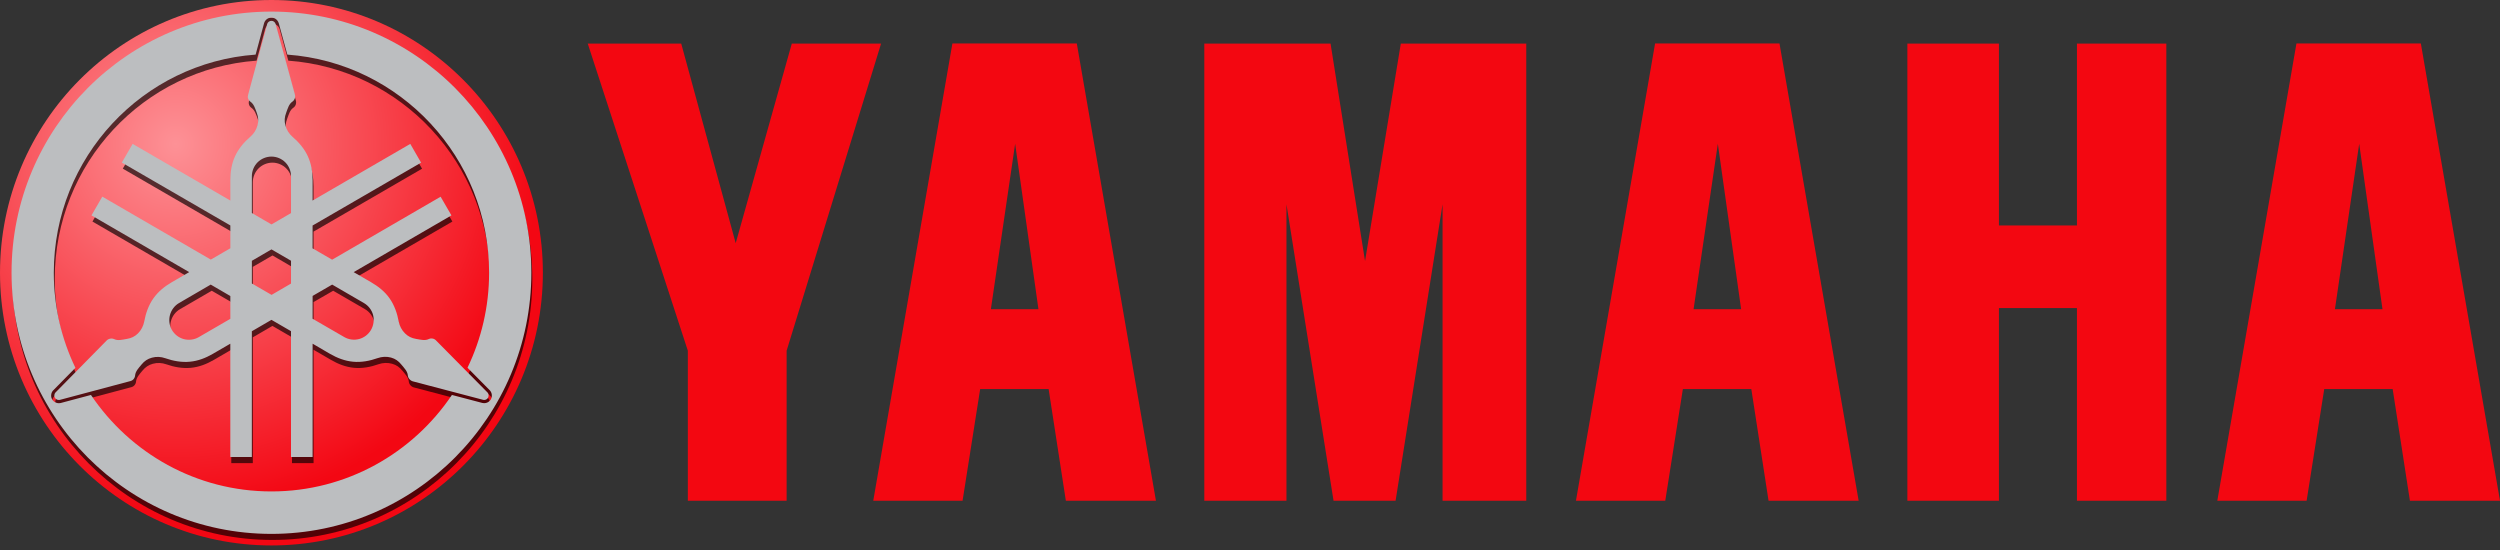<?xml version="1.0" encoding="UTF-8"?> <svg xmlns="http://www.w3.org/2000/svg" width="300" height="66" viewBox="0 0 300 66" fill="none"><rect x="0" y="0" width="300" height="66" fill="#333333" stroke="none"/><g clip-path="url(#clip0_327_92)"><path d="M32.572 -1.14441e-05C14.591 -1.14441e-05 0 14.661 0 32.727C0 50.793 14.592 65.454 32.572 65.454C50.553 65.454 65.144 50.793 65.144 32.727C65.144 14.661 50.553 -1.14441e-05 32.572 -1.14441e-05Z" fill="url(#paint0_radial_327_92)"></path><path opacity="0.66" d="M32.682 2.118C15.467 2.118 1.498 16.154 1.498 33.452C1.498 50.748 15.467 64.794 32.682 64.794C49.897 64.794 63.877 50.749 63.877 33.452C63.877 16.154 49.897 2.118 32.682 2.118ZM32.692 2.846C32.873 2.846 33.06 2.904 33.206 3.009C33.367 3.123 33.484 3.285 33.55 3.468V3.478L33.558 3.487L34.598 7.279C48.122 8.265 58.806 19.612 58.806 33.452C58.806 37.536 57.874 41.408 56.214 44.857L58.892 47.567L58.902 47.577L58.911 47.586C59.044 47.741 59.114 47.922 59.13 48.105C59.147 48.288 59.112 48.482 59.015 48.649C58.921 48.814 58.778 48.945 58.605 49.023C58.429 49.104 58.237 49.123 58.052 49.089H58.024L54.346 48.122C49.647 55.105 41.692 59.7 32.682 59.7C23.673 59.7 15.724 55.105 11.029 48.122L7.361 49.1H7.331C7.125 49.138 6.937 49.096 6.779 49.023C6.607 48.944 6.463 48.813 6.369 48.649C6.279 48.492 6.236 48.298 6.255 48.115C6.272 47.931 6.34 47.752 6.474 47.596L6.483 47.586L6.493 47.578L9.162 44.868C7.499 41.415 6.57 37.541 6.57 33.452C6.57 19.609 17.255 8.257 30.787 7.279L31.808 3.498L31.817 3.478V3.468C31.881 3.283 32.001 3.122 32.16 3.009C32.325 2.892 32.51 2.846 32.692 2.846ZM32.692 3.228C32.582 3.228 32.467 3.26 32.377 3.325C32.284 3.392 32.215 3.486 32.178 3.593L29.909 12.02C29.851 12.184 29.826 12.382 29.88 12.547C29.934 12.711 30.033 12.842 30.176 12.94C30.583 13.222 30.736 13.754 30.928 14.271C31.119 14.787 31.151 15.232 31.014 15.766C30.876 16.299 30.572 16.785 30.155 17.144C29.407 17.788 28.735 18.566 28.317 19.48C27.898 20.395 27.755 21.374 27.755 22.363V24.794L16.032 17.996L14.735 20.236L27.755 27.782V30.52L25.41 31.881L12.391 24.325L11.095 26.586L22.817 33.385L20.72 34.602C19.867 35.094 19.106 35.714 18.528 36.535C17.949 37.357 17.602 38.331 17.422 39.302C17.321 39.844 17.062 40.353 16.669 40.739C16.278 41.125 15.875 41.308 15.334 41.399C14.794 41.489 14.266 41.64 13.819 41.428C13.665 41.355 13.493 41.333 13.325 41.37C13.156 41.405 12.989 41.498 12.876 41.628L6.768 47.843C6.695 47.927 6.644 48.039 6.634 48.15C6.623 48.261 6.646 48.36 6.701 48.457C6.756 48.553 6.838 48.64 6.939 48.686C7.04 48.732 7.153 48.746 7.262 48.725L15.668 46.484C15.838 46.454 16.011 46.373 16.125 46.245C16.241 46.116 16.312 45.958 16.326 45.786C16.366 45.289 16.749 44.899 17.098 44.474C17.449 44.05 17.819 43.797 18.347 43.65C18.876 43.502 19.44 43.535 19.959 43.718C20.887 44.046 21.896 44.232 22.893 44.139C23.892 44.046 24.805 43.685 25.657 43.19L27.755 41.972V55.572H30.338V40.48L32.692 39.111L35.037 40.471V55.572H37.628V41.972L39.725 43.191C40.578 43.684 41.492 44.046 42.489 44.139C43.488 44.231 44.496 44.035 45.425 43.706C45.943 43.524 46.517 43.502 47.045 43.649C47.572 43.797 47.925 44.05 48.273 44.472C48.622 44.897 49.016 45.279 49.054 45.774C49.069 45.946 49.14 46.104 49.255 46.234C49.37 46.364 49.534 46.471 49.703 46.502L58.118 48.715C58.228 48.736 58.341 48.723 58.443 48.678C58.544 48.631 58.625 48.553 58.68 48.457C58.734 48.361 58.758 48.251 58.747 48.141C58.736 48.03 58.694 47.918 58.622 47.833L52.493 41.638C52.382 41.508 52.222 41.397 52.055 41.361C51.885 41.325 51.714 41.343 51.559 41.419C51.111 41.631 50.586 41.49 50.045 41.399C49.503 41.308 49.1 41.116 48.71 40.73C48.318 40.342 48.058 39.834 47.956 39.293C47.776 38.318 47.44 37.346 46.861 36.525C46.282 35.702 45.504 35.094 44.65 34.602L42.563 33.385L54.286 26.586L52.99 24.336L39.971 31.891L37.626 30.531V27.793L50.646 20.246L49.349 17.996L37.626 24.795V22.363C37.626 21.373 37.474 20.395 37.056 19.48C36.637 18.566 35.963 17.788 35.216 17.144C34.799 16.785 34.496 16.299 34.358 15.766C34.221 15.232 34.261 14.787 34.452 14.271C34.645 13.755 34.778 13.221 35.187 12.94C35.328 12.841 35.439 12.712 35.491 12.547C35.545 12.383 35.549 12.184 35.491 12.02L33.185 3.594C33.149 3.488 33.085 3.39 32.995 3.325C32.907 3.26 32.803 3.228 32.692 3.228ZM32.692 19.517C33.306 19.517 33.915 19.771 34.35 20.208C34.786 20.645 35.037 21.257 35.037 21.874V26.299L32.692 27.658L30.338 26.289V21.874C30.338 21.257 30.59 20.646 31.024 20.208C31.459 19.77 32.076 19.517 32.692 19.517ZM32.702 30.655L35.037 32.015V34.753L32.702 36.113L30.338 34.743V32.023L32.702 30.655ZM25.411 34.889L27.756 36.248V38.987L23.954 41.189C23.421 41.498 22.766 41.579 22.17 41.419C21.576 41.258 21.05 40.852 20.741 40.318C20.434 39.784 20.354 39.125 20.513 38.527C20.673 37.928 21.067 37.408 21.6 37.101L25.411 34.889ZM39.983 34.889L43.785 37.091C44.317 37.4 44.721 37.919 44.881 38.518C45.042 39.115 44.951 39.782 44.643 40.317C44.336 40.851 43.807 41.248 43.213 41.409C42.618 41.567 41.974 41.486 41.441 41.179L37.628 38.967V36.246L39.983 34.889Z" fill="black"></path><path d="M32.569 1.391C15.354 1.391 1.385 15.425 1.385 32.724C1.385 50.022 15.354 64.067 32.569 64.067C49.785 64.067 63.762 50.022 63.762 32.724C63.762 15.425 49.785 1.391 32.569 1.391ZM32.578 2.118C32.758 2.118 32.946 2.176 33.092 2.281C33.251 2.395 33.37 2.556 33.434 2.742V2.75L33.444 2.761L34.483 6.553C48.007 7.538 58.692 18.886 58.692 32.724C58.692 36.808 57.759 40.678 56.1 44.129L58.779 46.84L58.788 46.849L58.797 46.859C58.929 47.014 58.999 47.193 59.016 47.375C59.035 47.56 58.998 47.754 58.903 47.92C58.809 48.085 58.665 48.216 58.493 48.294C58.321 48.375 58.127 48.398 57.941 48.362H57.911L54.232 47.394C49.535 54.377 41.579 58.972 32.57 58.972C23.559 58.972 15.611 54.377 10.915 47.394L7.246 48.371H7.217C7.011 48.409 6.823 48.367 6.664 48.294C6.489 48.213 6.347 48.083 6.255 47.92C6.165 47.766 6.122 47.57 6.142 47.386C6.157 47.203 6.227 47.024 6.36 46.868L6.37 46.859L6.38 46.849L9.049 44.139C7.385 40.687 6.456 36.813 6.456 32.724C6.456 18.879 17.143 7.528 30.674 6.553L31.694 2.769L31.703 2.749V2.741C31.768 2.556 31.885 2.395 32.045 2.281C32.209 2.163 32.397 2.118 32.578 2.118ZM32.578 2.501C32.467 2.501 32.353 2.533 32.263 2.597C32.17 2.664 32.101 2.757 32.064 2.865L29.795 11.292C29.738 11.456 29.713 11.646 29.767 11.81C29.821 11.974 29.921 12.114 30.062 12.211C30.47 12.494 30.622 13.025 30.815 13.542C31.007 14.058 31.038 14.503 30.901 15.037C30.765 15.571 30.45 16.057 30.033 16.415C29.286 17.059 28.622 17.837 28.204 18.751C27.784 19.666 27.642 20.644 27.642 21.635V24.067L15.919 17.267L14.623 19.508L27.642 27.053V29.791L25.297 31.151L12.277 23.596L10.98 25.846L22.703 32.654L20.607 33.871C19.754 34.365 18.984 34.984 18.405 35.805C17.825 36.626 17.489 37.6 17.309 38.573C17.207 39.113 16.948 39.622 16.556 40.01C16.164 40.395 15.763 40.578 15.221 40.669C14.681 40.76 14.152 40.911 13.706 40.697C13.551 40.623 13.377 40.603 13.21 40.641C13.041 40.675 12.874 40.766 12.761 40.898L6.644 47.113C6.571 47.198 6.529 47.309 6.519 47.42C6.507 47.53 6.53 47.63 6.585 47.727C6.64 47.823 6.723 47.901 6.823 47.949C6.924 47.994 7.039 48.014 7.148 47.995L15.553 45.754C15.723 45.723 15.896 45.644 16.011 45.515C16.124 45.385 16.197 45.228 16.212 45.056C16.25 44.559 16.633 44.168 16.983 43.744C17.332 43.317 17.703 43.067 18.232 42.921C18.76 42.772 19.325 42.806 19.841 42.988C20.771 43.315 21.779 43.502 22.778 43.407C23.774 43.315 24.689 42.956 25.541 42.461L27.638 41.243V54.841H30.221V39.75L32.576 38.381L34.92 39.74V54.841H37.513V41.243L39.599 42.461C40.453 42.954 41.375 43.315 42.372 43.407C43.371 43.502 44.379 43.305 45.309 42.977C45.826 42.795 46.4 42.762 46.929 42.91C47.455 43.059 47.809 43.317 48.158 43.743C48.506 44.168 48.9 44.551 48.938 45.046C48.953 45.218 49.024 45.376 49.139 45.506C49.254 45.635 49.419 45.74 49.587 45.774L58.003 47.987C58.112 48.007 58.227 47.995 58.328 47.949C58.428 47.902 58.511 47.824 58.566 47.727C58.62 47.632 58.642 47.523 58.632 47.411C58.621 47.299 58.58 47.189 58.508 47.105L52.379 40.909C52.268 40.777 52.108 40.666 51.941 40.633C51.772 40.597 51.6 40.614 51.444 40.689C50.997 40.903 50.471 40.761 49.93 40.67C49.388 40.577 48.988 40.386 48.596 40C48.204 39.614 47.945 39.105 47.843 38.565C47.661 37.59 47.325 36.616 46.746 35.797C46.168 34.974 45.389 34.366 44.536 33.871L42.44 32.655L54.171 25.847L52.874 23.606L39.856 31.162L37.51 29.801V27.063L50.53 19.517L49.234 17.267L37.511 24.066V21.633C37.511 20.643 37.359 19.665 36.94 18.75C36.52 17.836 35.848 17.058 35.1 16.414C34.683 16.055 34.38 15.57 34.243 15.036C34.106 14.502 34.145 14.058 34.337 13.542C34.529 13.025 34.664 12.492 35.072 12.21C35.214 12.112 35.323 11.973 35.377 11.808C35.431 11.645 35.434 11.454 35.377 11.292L33.071 2.864C33.034 2.76 32.961 2.661 32.871 2.595C32.786 2.533 32.683 2.5 32.578 2.501ZM32.578 18.79C33.193 18.79 33.8 19.043 34.236 19.48C34.672 19.918 34.922 20.529 34.922 21.147V25.571L32.578 26.931L30.223 25.561V21.146C30.223 20.527 30.474 19.918 30.91 19.48C31.346 19.042 31.962 18.79 32.578 18.79ZM32.578 29.928L34.922 31.287V34.027L32.588 35.385L30.224 34.017V31.297L32.578 29.928ZM25.287 34.151L27.641 35.522V38.259L23.838 40.463C23.305 40.771 22.651 40.85 22.055 40.692C21.46 40.532 20.933 40.126 20.626 39.591C20.317 39.057 20.237 38.397 20.396 37.801C20.556 37.202 20.95 36.673 21.483 36.365L25.287 34.151ZM39.86 34.151L43.672 36.365C44.205 36.673 44.608 37.192 44.767 37.791C44.928 38.389 44.828 39.056 44.519 39.59C44.212 40.124 43.694 40.522 43.098 40.682C42.505 40.841 41.85 40.76 41.317 40.451L37.513 38.249V35.51L39.86 34.151Z" fill="url(#paint1_radial_327_92)"></path><path d="M70.528 5.23L82.541 42.087V60.09H94.394V42.087L105.73 5.23H95.016L88.284 29.181L81.746 5.23H70.528ZM144.516 5.23V60.09H154.375V24.512L160.025 60.09H167.47L173.108 24.512V60.09H183.152V5.23H168.098L163.804 31.327L159.666 5.23L144.516 5.23ZM228.883 5.23V60.09H239.872V36.968H249.233V60.09H259.96V5.23H249.233V27.055H239.872V5.23H228.883ZM275.573 5.219L266.077 60.088H276.795L278.908 46.685H287.12L289.19 60.088H300L290.502 5.219H275.573ZM283.104 17.252L285.897 37.102H280.192L283.104 17.252ZM198.61 5.219L189.114 60.088H199.832L201.945 46.685H210.158L212.227 60.088H223.038L213.539 5.219H198.61ZM206.141 17.252L208.935 37.102H203.229L206.141 17.252ZM114.287 5.219L104.791 60.088H115.508L117.62 46.685H125.834L127.902 60.088H138.713L129.216 5.219H114.287ZM121.817 17.252L124.613 37.102H118.905L121.817 17.252Z" fill="#F30711"></path></g><defs><radialGradient id="paint0_radial_327_92" cx="0" cy="0" r="1" gradientUnits="userSpaceOnUse" gradientTransform="translate(21.098 17.302) scale(43.892 44.101)"><stop stop-color="#FD9196"></stop><stop offset="1" stop-color="#F30713"></stop></radialGradient><radialGradient id="paint1_radial_327_92" cx="0" cy="0" r="1" gradientUnits="userSpaceOnUse" gradientTransform="translate(-932.874 27.801) rotate(-45.136) scale(76.681 69.494)"><stop offset="0.048" stop-color="#E4EBEE"></stop><stop offset="0.272" stop-color="#F5F8F9"></stop><stop offset="0.467" stop-color="white"></stop><stop offset="0.752" stop-color="#BFC1C3"></stop><stop offset="0.867" stop-color="#DCE0E6"></stop><stop offset="0.905" stop-color="#E2E6ED"></stop><stop offset="1" stop-color="#BCBEC0"></stop></radialGradient><clipPath id="clip0_327_92"><rect width="300" height="65.454" fill="white"></rect></clipPath></defs></svg> 